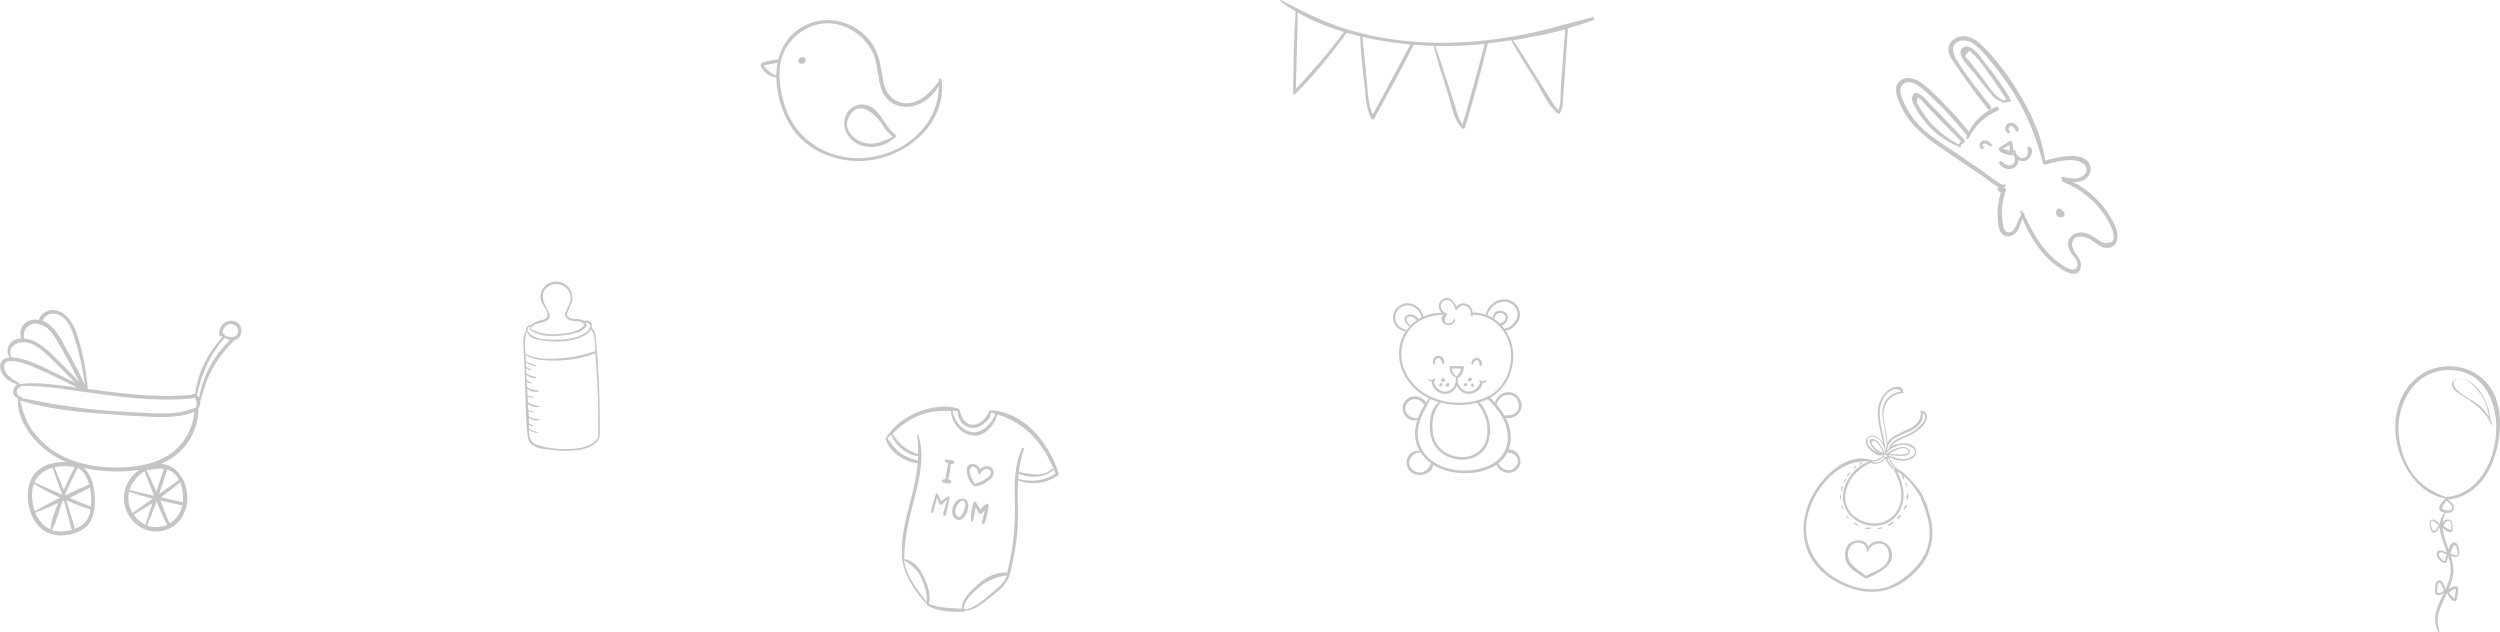 <svg width="621" height="157" viewBox="0 0 621 157" fill="none" xmlns="http://www.w3.org/2000/svg">
<g opacity="0.5">
<g opacity="0.5" clip-path="url(#clip0_60_2138)">
<path d="M262.962 117.616C260.539 109.941 254.407 102.228 245.891 101.921C245.664 101.921 245.55 102.19 245.626 102.343C245.588 102.458 245.588 102.535 245.436 102.765C244.869 103.686 244.225 104.607 243.165 105.106C240.591 106.411 238.812 104.3 238.396 101.883C238.434 101.768 238.282 101.729 238.169 101.768C238.169 101.614 238.093 101.499 237.942 101.422C231.696 99.772 223.482 103.149 220.151 108.713C220.151 108.752 220.113 108.752 220.113 108.79C220.038 108.867 219.962 108.944 220 109.059C220.87 112.205 224.731 114.853 227.949 115.045C227.684 118.23 227.002 121.377 226.132 124.601C224.996 128.898 223.785 133.35 224.088 137.84C224.05 137.878 224.012 137.917 224.012 137.993C224.353 142.675 227.078 146.743 230.22 150.081V150.12C230.22 150.235 230.258 150.312 230.371 150.35C230.409 150.388 230.409 150.427 230.447 150.427C232.794 151.923 236.655 152.038 239.342 151.962C239.569 151.962 239.683 151.808 239.721 151.616C241.765 151.962 244.604 149.429 246.004 148.354C247.972 146.819 250.13 145.246 250.811 142.713C250.811 142.675 250.849 142.675 250.849 142.637C252.136 137.494 252.969 132.544 252.855 127.248C252.818 124.601 252.742 121.953 252.893 119.343C252.893 119.343 252.893 119.343 252.931 119.343C256.186 120.571 259.744 120.149 262.659 118.192C262.735 118.115 262.811 118.038 262.811 117.962C262.924 117.923 263.038 117.808 262.962 117.616ZM237.828 102.113C237.904 102.113 237.942 102.113 237.98 102.075C237.715 104.185 239.342 106.181 241.5 106.296C242.635 106.373 243.582 105.912 244.414 105.183C244.906 104.799 245.474 104.3 245.815 103.763C245.966 103.494 246.042 102.765 246.231 102.535C246.572 102.612 246.913 102.689 247.215 102.804C246.534 105.029 243.847 107.677 241.613 107.37C238.812 106.987 237.185 104.646 236.579 102.036C237.033 102.075 237.412 102.113 237.828 102.113ZM223.785 112.628C222.347 111.63 221.476 110.248 220.416 108.905C220.757 108.598 221.06 108.291 221.362 107.984C222.46 110.67 225.186 112.973 228.062 113.318C228.062 113.664 228.024 114.047 228.024 114.393C226.51 113.971 225.11 113.549 223.785 112.628ZM224.58 139.221C226.624 140.411 227.987 141.601 228.971 143.865C229.803 145.745 230.333 147.587 230.258 149.659C227.797 146.321 225.223 143.366 224.58 139.221ZM246.231 147.395C244.793 148.585 241.84 151.309 239.683 151.348C239.645 151.271 239.531 151.233 239.418 151.194C239.531 149.045 241.992 146.896 243.506 145.668C245.474 144.057 247.632 143.251 250.13 142.944C249.487 144.862 247.708 146.167 246.231 147.395ZM253.045 118.959C253.007 118.959 252.969 118.959 252.931 118.959C252.969 118.499 253.007 118.077 253.045 117.655C255.619 118.921 259.442 118.652 261.599 116.849C261.826 116.657 261.486 116.273 261.259 116.503C258.912 118.691 255.846 117.655 253.083 117.233C253.31 115.314 253.688 113.433 254.369 111.553C254.483 111.284 254.029 111.093 253.877 111.361C251.871 115.659 251.985 120.379 252.098 125.061C252.25 131.009 251.606 136.458 250.206 142.215C247.367 142.023 244.679 143.481 242.635 145.4C241.311 146.666 238.623 149.084 238.926 151.194C236.2 151.041 233.286 151.041 230.712 150.005C231.393 147.74 230.296 144.939 229.311 142.905C228.327 140.91 226.737 139.106 224.466 138.838C224.466 138.799 224.466 138.761 224.466 138.722C224.542 138.684 224.618 138.607 224.618 138.492C224.656 132.774 226.208 127.555 227.57 122.029C228.706 117.501 229.576 112.589 228.1 108.061C228.024 107.869 227.797 107.946 227.797 108.138C228.024 109.711 228.1 111.246 228.062 112.781C225.186 111.86 223.217 110.363 221.703 107.677C223.634 105.835 225.715 104.262 228.252 103.226C230.901 102.151 233.513 101.998 236.238 102.075C236.352 105.068 238.547 107.677 241.538 108.176C244.414 108.675 247.14 105.643 247.745 102.957C254.937 105.068 259.48 110.517 262.205 117.693C259.366 119.42 256.224 119.842 253.045 118.959Z" fill="#1A1717"/>
<path d="M236.882 114.47C236.617 114.316 236.314 114.316 236.011 114.278C235.709 114.239 235.406 114.201 235.103 114.124C234.687 114.047 234.535 114.623 234.914 114.777C235.103 114.853 235.33 114.93 235.557 115.007C235.254 116.35 234.989 117.693 234.876 119.036C234.611 119.036 234.308 119.075 234.119 119.19C233.967 119.305 233.892 119.535 234.043 119.689C234.27 119.88 234.535 119.919 234.838 119.996C235.141 120.034 235.482 120.111 235.784 120.111C235.974 120.111 236.125 119.996 236.201 119.88C236.314 119.727 236.314 119.535 236.201 119.382C236.049 119.151 235.822 119.151 235.557 119.113H235.519C235.86 117.847 236.049 116.542 236.201 115.237C236.39 115.275 236.579 115.314 236.768 115.237C237.071 115.084 237.147 114.661 236.882 114.47Z" fill="#1A1717"/>
<path d="M246.686 116.695C246.042 115.352 244.263 115.583 243.468 116.58C243.128 115.544 241.614 114.777 240.667 115.506C239.986 116.043 240.099 117.002 240.251 117.77C240.478 118.883 241.008 120.034 241.879 120.725C241.992 120.801 242.106 120.763 242.181 120.648C242.257 120.725 242.333 120.763 242.446 120.763C243.695 120.686 244.869 119.957 245.815 119.19C246.534 118.576 247.14 117.616 246.686 116.695ZM246.004 117.885C245.702 118.499 244.907 118.921 244.339 119.267C243.695 119.65 243.09 119.919 242.371 120.034C242.257 120.034 242.181 120.111 242.143 120.226C241.614 119.267 241.084 118.422 240.894 117.309C240.819 116.811 240.819 116.811 241.121 116.35C241.235 115.928 241.538 115.774 241.954 115.966C242.106 116.043 242.295 116.158 242.446 116.235C242.863 116.619 242.901 117.118 243.014 117.655C243.052 117.808 243.203 117.847 243.317 117.77C243.393 117.77 243.468 117.77 243.506 117.693C243.733 117.156 244.188 116.734 244.717 116.58C245.512 116.312 246.459 116.926 246.004 117.885Z" fill="#1A1717"/>
<path d="M235.557 123.334C234.876 123.641 234.346 124.063 233.816 124.562C233.475 123.948 233.21 123.334 232.908 122.682C232.832 122.49 232.529 122.567 232.453 122.758C232.037 124.217 231.507 125.598 231.28 127.095C231.242 127.44 231.696 127.594 231.81 127.248C232.188 126.059 232.415 124.831 232.718 123.641C232.945 124.178 233.173 124.716 233.437 125.253C233.513 125.445 233.778 125.445 233.93 125.33C234.346 124.907 234.762 124.562 235.217 124.178C234.876 125.33 234.573 126.481 234.27 127.632C234.157 128.093 234.876 128.284 234.989 127.824C235.33 126.404 235.671 124.984 235.86 123.488C235.898 123.334 235.671 123.296 235.557 123.334Z" fill="#1A1717"/>
<path d="M239.494 123.871C239.38 123.833 239.267 123.833 239.191 123.91C236.617 123.488 235.519 128.438 237.677 129.014C237.715 129.052 237.753 129.052 237.791 129.09C238.472 129.397 239.229 128.86 239.57 128.361C240.478 127.21 241.235 124.639 239.494 123.871ZM239.38 126.941C239.267 127.21 239.153 127.517 239.002 127.747C238.926 127.901 238.813 128.016 238.699 128.169C238.585 128.284 238.472 128.361 238.358 128.4C238.358 128.4 238.358 128.4 238.32 128.4C238.093 128.361 237.942 128.284 237.791 128.169C237.791 128.169 237.753 128.169 237.753 128.131C236.617 127.248 237.828 124.485 239.229 124.294C239.229 124.294 239.229 124.332 239.267 124.332C240.175 124.946 239.721 126.097 239.38 126.941Z" fill="#1A1717"/>
<path d="M244.982 125.176C244.415 125.56 243.847 126.097 243.544 126.711C243.468 126.519 243.279 126.289 243.241 126.174C242.976 125.713 242.711 125.215 242.446 124.754C242.295 124.485 241.879 124.562 241.803 124.831C241.424 126.289 241.121 127.786 241.197 129.282C241.197 129.589 241.651 129.666 241.727 129.359C241.992 128.246 242.143 127.095 242.333 125.982C242.522 126.327 242.711 126.673 242.901 127.018C243.014 127.248 243.165 127.632 243.468 127.671C243.695 127.709 243.847 127.594 243.998 127.44C244.225 127.21 244.415 126.98 244.604 126.711C244.415 127.709 244.188 128.707 243.923 129.666C243.809 130.127 244.49 130.318 244.642 129.858C245.096 128.476 245.399 127.057 245.588 125.598C245.626 125.33 245.323 124.946 244.982 125.176Z" fill="#1A1717"/>
</g>
<g opacity="0.5" clip-path="url(#clip1_60_2138)">
<path d="M478.867 126.573C478.833 125.691 478.421 124.774 477.94 123.994C477.391 122.297 476.086 120.804 474.884 119.515C473.785 118.361 472.721 117.072 471.21 116.495C471.245 116.461 471.245 116.427 471.21 116.359C470.798 115.918 470.352 115.477 470.009 114.968C469.7 114.527 469.494 114.018 469.219 113.543C469.253 113.339 469.219 113.203 469.116 113.068C469.906 113.136 470.695 113.17 471.485 113.203C472.103 113.237 472.824 113.339 473.442 113.136C473.957 112.966 474.369 112.627 474.438 112.152C474.438 112.118 474.438 112.118 474.438 112.084C474.438 111.982 474.438 111.846 474.403 111.71C474.369 111.609 474.232 111.609 474.197 111.677C472.927 110.116 470.077 111.71 468.807 112.593C468.738 112.627 468.704 112.694 468.704 112.762C468.635 112.728 468.601 112.728 468.532 112.694C468.532 112.661 468.532 112.661 468.532 112.627C469.7 111.134 472.069 110.014 473.991 110.659C474.369 110.862 474.747 111.032 475.124 111.235C475.914 112.186 475.88 112.864 474.953 113.305C474.3 113.848 473.854 113.984 472.996 114.018C471.725 114.086 470.592 113.746 469.425 113.237C469.253 113.17 469.15 113.373 469.288 113.475C470.833 114.459 473.064 114.798 474.781 113.984C475.708 113.543 476.223 112.694 475.88 111.71C475.33 110.15 473.305 109.98 471.897 110.184C471.073 110.285 470.283 110.591 469.631 111.032C470.661 109.607 472.24 109.132 473.888 108.385C475.227 107.808 476.464 106.994 477.459 105.976C478.524 104.89 479.519 102.481 477.356 101.972C477.15 101.938 477.013 102.142 477.116 102.277V102.311C477.425 107.13 470.592 106.756 468.841 109.98C468.773 107.978 468.189 106.044 467.948 104.076C467.502 100.615 469.15 98.002 472.755 97.595C472.961 97.561 472.961 97.289 472.755 97.289C472.755 97.289 472.755 97.289 472.721 97.289C472.687 96.339 471.966 95.966 470.97 96.068C469.562 96.237 468.361 97.323 467.639 98.409C465.339 101.836 466.987 106.315 467.777 110.15C467.433 109.539 466.953 108.962 466.369 108.589C465.545 108.046 464.206 107.944 463.657 108.962C463.073 110.048 463.931 111.168 464.687 111.88C465.442 112.593 466.781 113.577 467.845 112.966C467.845 112.966 467.845 112.966 467.88 112.966C468.017 112.966 468.12 112.932 468.223 112.932C468.258 113 468.361 113.034 468.429 112.966C468.464 112.966 468.498 112.966 468.498 113C468.67 113.102 468.704 113.271 468.67 113.441C468.635 113.577 468.532 113.645 468.395 113.577C468.223 113.475 468.086 113.237 468.052 113.068C468.052 112.966 467.88 112.932 467.845 113.034C467.674 113.203 467.571 113.407 467.365 113.543C467.159 113.712 466.918 113.848 466.644 113.916C466.575 113.916 466.575 113.984 466.575 114.018C466.3 114.154 466.026 114.255 465.682 114.289C465.373 114.323 465.064 114.323 464.79 114.255C459.159 112.491 453.94 117.309 451.09 121.551C448.069 126.301 446.798 132.477 449.408 137.736C451.708 142.385 456.481 145.405 461.459 146.593C467.399 147.984 472.343 145.812 476.361 141.503C480.343 137.261 480.858 131.663 478.867 126.573ZM474.129 112.084C473.888 113.17 472.034 112.864 471.279 112.83C470.592 112.796 469.906 112.796 469.219 112.83C470.558 111.948 473.03 110.387 474.129 112.084ZM468.841 111.235C468.841 111.269 468.841 111.303 468.841 111.337C468.841 111.371 468.876 111.371 468.876 111.337C468.876 111.235 468.91 111.1 468.91 110.998C469.768 108.182 473.579 107.944 475.742 106.349C476.979 105.433 477.94 104.008 477.528 102.515C479.657 103.974 476.155 106.553 475.227 107.164C474.3 107.774 473.305 108.148 472.275 108.589C470.901 109.199 469.631 109.98 469.185 111.439C469.013 111.575 468.876 111.744 468.738 111.914C468.738 111.643 468.773 111.439 468.841 111.235ZM467.914 112.728C467.88 112.762 467.88 112.762 467.914 112.728C466.884 112.627 466.094 112.423 465.27 111.744C464.618 111.235 463.794 110.523 463.863 109.607C463.931 107.808 465.991 108.385 466.781 109.166C467.399 109.742 467.777 110.489 468.052 111.269C468.052 111.371 468.086 111.473 468.086 111.575C468.086 111.609 468.12 111.643 468.12 111.677C468.155 111.914 468.223 112.186 468.223 112.423C468.189 112.423 468.12 112.423 468.086 112.423C467.674 111.405 467.159 110.353 466.335 109.607C465.957 109.267 464.893 108.623 464.515 109.335C464.172 110.014 465.03 111.032 465.408 111.507C466.129 112.355 467.124 112.796 468.258 112.661C468.155 112.661 468.017 112.694 467.914 112.728ZM467.811 112.423C467.159 112.321 466.541 112.016 466.026 111.575C465.751 111.337 465.511 111.066 465.339 110.76C465.236 110.591 464.79 110.014 464.858 109.844C465.03 109.708 465.202 109.573 465.373 109.437C465.476 109.471 465.579 109.505 465.682 109.573C465.854 109.641 465.991 109.776 466.129 109.878C466.369 110.082 466.575 110.353 466.781 110.625C467.193 111.134 467.536 111.744 467.811 112.423ZM468.498 112.152C468.464 111.914 468.395 111.677 468.326 111.439C468.12 108.792 467.124 106.281 466.953 103.669C466.85 102.176 466.987 100.649 467.639 99.291C467.948 98.68 468.361 98.104 468.876 97.629C469.15 97.425 469.425 97.255 469.665 97.052C470.558 96.441 471.451 96.509 472.378 97.255C470.489 97.289 468.635 98.613 467.914 100.445C467.399 101.734 467.571 103.126 467.777 104.483C468.12 106.451 468.464 108.419 468.704 110.387C468.532 110.862 468.429 111.405 468.498 112.016C468.498 112.05 468.532 112.084 468.567 112.084C468.567 112.118 468.532 112.152 468.498 112.152ZM469.116 113.814C469.425 114.764 470.112 115.748 470.936 116.359C470.901 116.359 470.833 116.325 470.798 116.325C470.695 116.291 470.627 116.325 470.592 116.393C470.215 116.02 469.837 115.681 469.528 115.273C469.219 114.866 468.979 114.459 468.738 114.052C468.876 114.018 469.013 113.95 469.116 113.814ZM464.996 114.764C465.133 114.764 465.202 114.696 465.236 114.629C466.026 114.696 466.918 114.425 467.433 113.848C467.468 113.814 467.536 113.78 467.571 113.746C467.708 113.645 467.845 113.509 467.948 113.339C467.948 113.509 468.017 113.679 468.12 113.814C467.639 114.255 467.227 114.663 466.541 114.798C465.991 114.9 465.442 114.866 464.893 114.798C464.927 114.764 464.961 114.764 464.996 114.764ZM468.326 113.984C468.361 113.984 468.361 114.018 468.395 114.018C468.738 115.07 469.562 116.054 470.489 116.631C470.455 116.698 470.455 116.766 470.489 116.834C472.137 119.854 473.133 123.519 471.348 126.708C469.425 130.17 465.03 130.916 461.7 128.982C458.438 127.116 457.614 123.79 459.021 120.431C460.12 117.852 462.146 116.223 464.584 114.968C465.717 115.545 467.605 115.036 468.326 113.984ZM474.541 142.215C472.069 144.489 469.082 146.219 465.682 146.389C462.421 146.559 458.987 145.439 456.206 143.81C450.3 140.349 447.313 134.106 449.167 127.421C450.953 120.906 456.996 113.882 464.343 114.663C461.253 115.579 458.85 118.463 458.06 121.483C457.099 125.148 458.781 128.303 462.215 129.898C465.305 131.289 469.15 130.679 471.245 127.896C473.717 124.639 473.03 120.397 471.176 117.038C471.691 117.343 472.137 117.649 472.584 117.988C472.481 118.022 472.412 118.09 472.446 118.192C472.515 118.395 472.618 118.599 472.652 118.802C472.687 119.006 472.996 119.04 472.996 118.802C472.996 118.565 472.961 118.395 472.858 118.192C473.442 118.667 473.957 119.209 474.506 119.854C475.502 121.076 476.361 122.297 477.185 123.621C477.15 123.655 477.116 123.722 477.15 123.79C478.386 126.844 479.485 129.762 479.313 133.122C479.107 136.888 477.253 139.704 474.541 142.215Z" fill="#1A1717"/>
<path d="M462.524 114.832C462.249 114.866 462.009 115.002 461.871 115.239C461.768 115.409 462.009 115.579 462.146 115.443C462.318 115.307 462.455 115.172 462.627 115.036C462.695 115.002 462.627 114.832 462.524 114.832Z" fill="#1A1717"/>
<path d="M461.047 115.748C460.773 115.85 460.498 115.986 460.429 116.257C460.395 116.393 460.567 116.495 460.67 116.393C460.841 116.257 460.944 116.02 461.116 115.884C461.185 115.85 461.116 115.714 461.047 115.748Z" fill="#1A1717"/>
<path d="M459.468 117.309C459.159 117.513 458.884 117.717 458.781 118.124C458.747 118.225 458.918 118.361 459.021 118.259C459.227 118.022 459.365 117.717 459.571 117.445C459.639 117.343 459.536 117.241 459.468 117.309Z" fill="#1A1717"/>
<path d="M458.335 118.938C458.197 119.21 458.094 119.447 458.026 119.718C457.991 119.854 458.197 119.956 458.266 119.82C458.403 119.549 458.472 119.277 458.541 119.006C458.541 118.904 458.369 118.836 458.335 118.938Z" fill="#1A1717"/>
<path d="M457.545 120.77C457.373 121.144 457.27 121.517 457.339 121.924C457.339 122.026 457.545 122.026 457.579 121.924C457.648 121.585 457.682 121.212 457.751 120.872C457.751 120.737 457.614 120.669 457.545 120.77Z" fill="#1A1717"/>
<path d="M457.27 122.942C457.27 122.84 457.099 122.84 457.099 122.942C457.064 123.281 457.064 123.655 457.099 123.994C457.099 124.13 457.305 124.13 457.305 123.994C457.305 123.655 457.27 123.281 457.27 122.942Z" fill="#1A1717"/>
<path d="M457.579 125.487C457.545 125.351 457.373 125.385 457.373 125.521C457.339 125.894 457.476 126.233 457.682 126.539C457.751 126.607 457.923 126.573 457.888 126.471C457.717 126.132 457.648 125.826 457.579 125.487Z" fill="#1A1717"/>
<path d="M459.262 128.71C459.021 128.541 458.815 128.269 458.678 127.998C458.644 127.896 458.472 127.964 458.506 128.066C458.644 128.405 458.85 128.677 459.159 128.88C459.262 128.914 459.365 128.778 459.262 128.71Z" fill="#1A1717"/>
<path d="M461.528 130.373C461.253 130.136 460.944 130 460.67 129.83C460.498 129.728 460.361 129.966 460.532 130.068C460.807 130.271 461.116 130.441 461.425 130.577C461.528 130.611 461.631 130.441 461.528 130.373Z" fill="#1A1717"/>
<path d="M464.515 131.052C464.069 130.984 463.657 131.086 463.21 131.12C463.073 131.12 463.073 131.323 463.21 131.323C463.657 131.323 464.069 131.459 464.515 131.391C464.687 131.323 464.687 131.052 464.515 131.052Z" fill="#1A1717"/>
<path d="M467.33 130.984C467.056 131.086 466.781 131.188 466.506 131.188C466.335 131.188 466.335 131.425 466.506 131.425C466.815 131.425 467.193 131.391 467.433 131.222C467.571 131.12 467.502 130.916 467.33 130.984Z" fill="#1A1717"/>
<path d="M470.112 129.593C469.734 129.796 469.425 130.102 469.047 130.271C468.876 130.373 468.979 130.678 469.185 130.611C469.631 130.441 470.077 130.237 470.352 129.83C470.455 129.694 470.249 129.525 470.112 129.593Z" fill="#1A1717"/>
<path d="M471.828 127.998C471.657 128.201 471.519 128.405 471.279 128.541C471.107 128.643 471.21 128.948 471.416 128.88C471.76 128.744 472.069 128.541 472.137 128.168C472.137 128.032 471.966 127.862 471.828 127.998Z" fill="#1A1717"/>
<path d="M473.373 125.521C473.133 125.758 472.996 126.03 472.858 126.335C472.79 126.471 472.961 126.607 473.064 126.505C473.27 126.267 473.511 126.03 473.648 125.758C473.751 125.555 473.545 125.351 473.373 125.521Z" fill="#1A1717"/>
<path d="M473.717 122.806C473.579 123.18 473.579 123.519 473.614 123.926C473.648 124.13 473.957 124.13 473.957 123.926C473.957 123.587 473.991 123.247 474.06 122.908C474.094 122.671 473.785 122.603 473.717 122.806Z" fill="#1A1717"/>
<path d="M473.408 119.888C473.305 119.786 473.167 119.922 473.236 120.024C473.373 120.295 473.476 120.533 473.511 120.838C473.511 120.974 473.717 120.974 473.717 120.838C473.682 120.499 473.614 120.126 473.408 119.888Z" fill="#1A1717"/>
<path d="M469.494 136.108C468.395 133.936 465.064 133.834 464.103 135.904C463.622 133.902 460.464 133.631 459.056 135.361C458.129 136.515 458.094 138.551 458.747 139.806C459.536 141.401 461.837 142.657 463.279 143.607C463.348 143.641 463.416 143.641 463.485 143.641C463.588 143.708 463.691 143.708 463.828 143.641C466.678 142.283 471.554 140.18 469.494 136.108ZM468.91 139.331C467.914 141.401 465.373 142.046 463.485 143.03C462.215 141.944 460.464 141.028 459.571 139.637C458.815 138.415 458.781 136.549 459.845 135.497C461.185 134.14 463.794 134.784 463.794 136.922C463.794 137.092 464.069 137.16 464.103 136.956C464.103 136.854 464.137 136.786 464.137 136.718C464.755 135.361 466.403 134.581 467.777 135.225C469.253 135.938 469.528 138.008 468.91 139.331Z" fill="#1A1717"/>
</g>
<g opacity="0.5" clip-path="url(#clip2_60_2138)">
<path d="M395.531 4.301C388.866 5.919 382.437 8 375.632 9.11C368.827 10.266 361.928 10.821 355.029 10.59C348.646 10.358 342.264 9.434 336.116 7.723C329.733 5.965 324.054 3.145 318.282 0.046C318.047 -0.092 317.906 0.231 318.094 0.37C319.314 1.249 320.534 2.081 321.848 2.821C321.332 9.526 321.332 16.324 321.191 23.029C321.191 23.353 321.614 23.491 321.801 23.26C326.495 18.636 330.671 13.411 334.567 8.139C335.646 8.462 336.773 8.74 337.899 9.017C337.993 12.902 338.415 16.786 338.884 20.624C339.213 23.538 339.26 26.867 340.668 29.503C340.809 29.734 341.184 29.734 341.325 29.503C344.657 23.491 347.942 17.48 351.04 11.376C351.087 11.283 351.087 11.191 351.087 11.098C352.166 11.191 353.199 11.237 354.231 11.329C354.841 11.376 355.498 11.376 356.108 11.376C357.094 15.306 358.408 19.237 359.628 23.121C360.52 25.896 360.989 29.873 363.242 31.908C363.477 32.093 363.805 32 363.899 31.723C365.964 24.786 367.888 17.803 369.578 10.775C371.22 10.59 372.91 10.358 374.552 10.127C374.834 10.081 375.069 10.035 375.35 9.988C377.227 13.411 379.339 16.694 381.404 20.023C383 22.613 384.502 26.22 386.895 28.162C387.083 28.347 387.365 28.301 387.505 28.069C388.209 26.96 388.162 25.896 388.256 24.601C388.397 22.659 388.538 20.671 388.679 18.728C388.96 14.844 389.195 10.913 389.477 7.029C391.588 6.428 393.7 5.78 395.718 4.994C396.188 4.902 396 4.208 395.531 4.301ZM321.895 22.104C321.989 15.769 322.318 9.434 322.318 3.098C325.884 5.133 329.78 6.705 333.816 7.954C330.155 12.948 326.119 17.526 321.895 22.104ZM340.996 28.486C339.682 25.572 339.729 21.919 339.401 18.821C339.025 15.584 338.791 12.347 338.415 9.156C342.357 10.081 346.394 10.682 350.336 11.052C347.191 16.879 344.141 22.705 340.996 28.486ZM363.289 30.89C362.162 29.503 361.834 27.607 361.318 25.942C360.801 24.324 360.285 22.752 359.769 21.179C358.69 17.896 357.704 14.613 356.484 11.422C360.614 11.514 364.697 11.329 368.78 10.913C367.09 17.572 365.26 24.231 363.289 30.89ZM388.069 16.971C387.928 18.497 387.834 19.977 387.74 21.503C387.599 23.168 387.834 25.711 387.083 27.329C386.004 26.266 385.253 24.786 384.455 23.538C383.516 22.012 382.531 20.486 381.592 18.96C379.715 15.954 377.884 12.902 375.819 9.988C380.137 9.295 384.549 8.462 388.819 7.306C388.538 10.497 388.303 13.734 388.069 16.971Z" fill="#1A1717"/>
</g>
<g opacity="0.5" clip-path="url(#clip3_60_2138)">
<path d="M59.65 80.878C59.019 79.83 57.548 79.445 56.427 79.83C55.096 80.284 54.326 81.751 54.466 83.114C54.501 83.323 54.641 83.533 54.886 83.533C54.956 83.533 55.061 83.533 55.131 83.533C55.166 83.568 55.166 83.603 55.201 83.603C55.236 83.603 55.236 83.638 55.272 83.638C51.734 87.55 49.107 92.511 48.476 97.821C48.476 97.856 48.476 97.891 48.476 97.891C48.126 97.786 47.776 97.786 47.601 98.1C40.28 98.729 32.96 98.066 25.674 97.122C24.378 96.948 23.082 96.773 21.786 96.598C21.576 93.559 21.121 90.555 20.385 87.585C19.72 84.93 19.054 81.821 17.408 79.55C16.357 78.048 14.606 76.825 12.68 77.035C11.313 77.175 10.018 78.188 9.667 79.48C8.581 79.271 7.426 79.41 6.48 80.074C5.184 81.017 4.764 82.624 5.289 84.057C4.343 84.092 3.398 84.371 2.697 85.105C1.786 86.118 1.506 87.725 2.452 88.773C0.981 88.878 -0.21 89.716 0.07 91.463C0.35 93.489 2.382 95.026 4.308 95.445C3.713 95.795 3.292 96.633 3.257 97.192C3.222 98.066 3.783 98.694 4.483 98.974C4.448 99.044 4.448 99.114 4.483 99.183C4.168 103.795 7.461 108.476 10.788 111.306C12.504 112.773 14.396 113.891 16.427 114.764C11.979 114.624 7.636 116.546 7.005 121.576C6.41 126.153 8.511 131.987 13.59 132.86C15.972 133.279 19.124 132.651 21.051 131.148C22.662 129.891 23.293 127.935 23.503 125.978C23.818 122.869 23.328 118.258 20.736 116.197C22.417 116.616 24.133 116.86 25.849 117C28.651 117.21 31.664 117.175 34.571 116.721C32.049 118.467 30.473 121.507 30.823 124.651C31.314 128.913 35.166 132.476 39.545 131.987C44.343 131.428 46.83 127.306 46.48 122.799C46.13 118.747 43.573 115.358 39.93 115.253C40.63 114.974 41.331 114.624 41.962 114.24C46.34 111.69 49.037 107.079 49.317 102.083C49.317 101.908 49.282 101.804 49.177 101.734C49.562 101.14 49.772 100.441 49.737 99.742C50.508 96.948 51.349 94.188 52.75 91.638C54.186 88.983 56.077 86.712 58.179 84.546C58.459 84.476 58.774 84.371 59.054 84.162C60.035 83.358 60.245 81.891 59.65 80.878ZM15.727 78.886C17.338 80.249 18.003 82.415 18.634 84.336C19.825 88.074 20.595 91.917 21.121 95.76C19.86 92.825 18.319 89.961 16.743 87.166C15.447 84.86 14.151 81.926 11.909 80.389C11.489 80.109 11.068 79.865 10.578 79.69C11.383 77.629 13.905 77.349 15.727 78.886ZM9.667 80.459C9.772 80.668 10.053 80.773 10.228 80.633C10.333 80.668 10.438 80.703 10.508 80.738C12.434 81.611 13.555 83.603 14.571 85.384C16.462 88.459 18.074 91.672 19.72 94.886C17.758 92.86 15.797 90.869 13.8 88.878C12.084 87.166 10.263 85.419 7.951 84.546C7.356 84.301 6.655 84.162 5.989 84.092C5.499 81.611 7.461 80.004 9.667 80.459ZM6.97 85.14C8.967 85.664 10.648 87.096 12.084 88.493C14.326 90.624 16.462 92.86 18.669 95.061C16.182 93.838 13.73 92.616 11.208 91.428C8.722 90.24 5.989 89.017 3.187 88.773C3.082 88.773 3.012 88.773 2.907 88.773C1.471 85.978 4.694 84.546 6.97 85.14ZM2.102 93.314C0.981 92.231 0.175 89.786 2.522 89.681C4.483 89.576 6.76 90.52 8.546 91.253C12.154 92.755 15.657 94.572 19.194 96.284C17.758 96.074 16.357 95.9 14.921 95.725C11.629 95.306 8.406 94.956 5.114 95.376C5.044 95.341 4.939 95.341 4.869 95.341C4.869 95.271 4.834 95.201 4.764 95.166C3.818 94.572 2.872 94.048 2.102 93.314ZM18.529 116.022C18.564 116.022 18.564 116.022 18.599 116.022C17.583 117.838 16.672 119.76 15.832 121.716C15.131 119.795 14.326 117.908 13.52 116.057C15.096 115.707 16.848 115.707 18.529 116.022ZM13.065 116.162C13.8 118.328 14.536 120.528 15.412 122.659C15.377 122.729 15.377 122.764 15.341 122.834C13.065 121.856 10.823 120.843 8.546 119.795C9.422 117.873 11.103 116.721 13.065 116.162ZM7.986 122.31C8.021 121.542 8.196 120.843 8.406 120.214C10.508 121.472 12.68 122.59 14.956 123.638C12.82 124.686 10.683 125.804 8.651 126.956C8.091 125.489 7.881 123.847 7.986 122.31ZM8.757 127.341C10.683 126.607 12.574 125.804 14.466 124.93C13.59 126.991 12.68 129.262 12.574 131.393C12.574 131.428 12.574 131.463 12.61 131.498C10.718 130.764 9.492 129.192 8.757 127.341ZM13.59 131.847C13.31 131.777 13.03 131.707 12.785 131.603C12.855 131.603 12.89 131.568 12.925 131.533C14.116 129.437 14.676 126.782 15.552 124.476C15.657 124.441 15.762 124.371 15.867 124.336C16.252 125.908 16.707 127.445 17.163 128.983C17.338 129.611 17.443 130.834 17.863 131.638C16.427 132.022 14.851 132.092 13.59 131.847ZM20.49 130.345C19.93 130.764 19.265 131.114 18.529 131.393C18.424 130.729 18.144 129.786 18.144 129.716C17.898 128.878 17.653 128.039 17.373 127.201C17.058 126.223 16.743 125.245 16.427 124.266C18.424 125.14 20.455 125.908 22.522 126.607C22.242 128.039 21.681 129.437 20.49 130.345ZM22.347 121.087C22.627 122.485 22.697 123.917 22.627 125.245C22.627 125.454 22.592 125.629 22.592 125.838C20.806 125.14 19.019 124.406 17.268 123.673C18.984 122.869 20.666 121.996 22.312 121.157C22.312 121.122 22.347 121.122 22.347 121.087ZM22.172 120.424C22.102 120.389 21.997 120.389 21.891 120.459C20 121.262 18.144 122.135 16.252 123.009C16.217 122.939 16.217 122.904 16.182 122.834C17.163 120.598 18.214 118.397 19.334 116.197C20.841 117.105 21.716 118.677 22.172 120.424ZM35.902 117.07C36.638 119.096 37.443 121.122 38.284 123.148C36.252 122.659 34.186 122.17 32.154 121.716C32.75 119.795 34.151 118.153 35.902 117.07ZM31.874 124.022C31.839 123.358 31.909 122.729 32.049 122.135C33.975 122.799 35.902 123.358 37.898 123.882C36.252 125.07 34.571 126.223 32.925 127.41C32.294 126.362 31.944 125.21 31.874 124.022ZM33.205 127.83C34.781 126.956 36.357 126.013 37.863 125C37.268 126.782 36.672 128.563 36.147 130.345C36.147 130.345 36.147 130.345 36.147 130.38C34.956 129.821 33.941 128.913 33.205 127.83ZM38.459 130.939C37.793 130.904 37.128 130.764 36.532 130.555C37.373 128.598 38.144 126.607 38.879 124.581C39.72 126.537 40.56 128.493 41.471 130.38C40.56 130.764 39.545 130.974 38.459 130.939ZM42.102 130.031C41.366 128.144 40.595 126.223 39.825 124.336C41.611 124.755 43.398 125.14 45.184 125.524C45.219 125.524 45.289 125.524 45.324 125.524C44.904 127.445 43.713 129.052 42.102 130.031ZM45.464 124.266C45.464 124.441 45.429 124.616 45.429 124.79C45.394 124.79 45.394 124.755 45.394 124.755C43.573 124.371 41.786 123.952 40 123.498C41.646 122.31 43.257 121.087 44.799 119.795C45.324 121.262 45.499 122.834 45.464 124.266ZM44.448 119.201C42.802 120.389 41.191 121.542 39.545 122.694C40.245 120.668 40.876 118.642 41.541 116.616C42.242 116.825 42.942 117.245 43.573 117.943C43.923 118.293 44.203 118.747 44.448 119.201ZM40.7 116.441C40.105 118.328 39.475 120.214 38.844 122.1C38.038 120.319 37.233 118.537 36.392 116.79C36.462 116.755 36.532 116.686 36.638 116.651C36.743 116.755 36.883 116.79 37.023 116.755C38.319 116.546 39.545 116.301 40.7 116.441ZM40.455 113.856C35.972 116.057 30.473 116.406 25.569 115.987C20.525 115.568 15.412 113.961 11.489 110.677C9.772 109.21 8.266 107.463 7.145 105.507C6.06 103.585 5.534 101.559 5.009 99.463C12.189 101.734 20 102.397 27.461 102.921C31.279 103.201 35.096 103.445 38.914 103.585C42.137 103.69 45.254 103.48 48.266 102.328C47.846 107.253 44.974 111.62 40.455 113.856ZM48.617 101.314C48.511 101.279 48.406 101.279 48.301 101.349C44.939 102.782 41.296 102.782 37.688 102.642C34.045 102.467 30.438 102.258 26.795 102.013C19.615 101.454 12.61 100.371 5.534 98.904C5.569 98.799 5.534 98.694 5.394 98.659C4.729 98.555 4.098 97.891 4.133 97.192C4.168 96.424 4.834 96.319 5.254 95.9C12.189 95.725 19.194 97.192 26.024 98.066C33.205 98.974 40.385 99.638 47.601 99.009C47.741 99.009 47.846 98.939 47.916 98.869C47.951 98.869 47.986 98.869 47.986 98.834C48.476 98.59 48.721 99.358 48.792 99.672C48.897 100.231 48.827 100.825 48.617 101.314ZM49.492 98.694C49.492 98.694 49.492 98.659 49.457 98.659C49.317 98.45 49.107 98.205 48.827 98.066C48.897 98.031 48.967 97.996 49.002 97.891C50.158 92.686 52.189 87.969 55.797 83.952C56.217 84.197 56.672 84.371 57.163 84.441C53.275 88.109 50.333 93.419 49.492 98.694ZM58.529 83.463C57.758 83.987 56.638 83.672 55.797 83.323C55.902 83.183 55.832 82.939 55.622 82.904C55.482 82.869 55.377 82.834 55.272 82.799C55.306 81.961 55.657 81.157 56.427 80.738C57.233 80.319 58.424 80.493 58.914 81.297C59.37 81.996 59.194 83.009 58.529 83.463Z" fill="#1A1717"/>
</g>
<g opacity="0.5" clip-path="url(#clip4_60_2138)">
<path d="M148.969 108.513C149.063 103.374 148.937 98.204 148.685 93.065C148.591 91.199 148.465 89.364 148.308 87.528C148.371 87.436 148.371 87.314 148.276 87.222C148.214 86.641 148.182 86.09 148.119 85.509C147.993 84.102 148.088 82.45 146.955 81.41C147.018 81.165 147.05 80.921 146.987 80.645C146.987 80.615 147.018 80.615 147.018 80.584C146.924 79.789 145.76 79.452 145.068 79.728C144.816 79.544 144.533 79.452 144.25 79.361C143.81 79.238 143.369 79.238 142.897 79.208C142.52 79.177 142.111 79.177 141.733 79.055C141.545 78.993 141.041 78.657 140.758 78.32C140.821 78.29 140.853 78.229 140.853 78.137C141.01 76.852 141.985 75.873 142.142 74.588C142.237 73.854 142.142 73.059 141.859 72.356C141.199 70.765 139.531 69.817 137.77 69.969C136.228 70.092 134.907 71.101 134.435 72.539C134.215 73.212 134.184 73.916 134.341 74.588C134.719 75.934 136.04 76.852 136.008 78.259C135.851 78.779 135.725 79.177 134.97 79.391C134.404 79.575 133.806 79.666 133.24 79.881C132.737 80.064 132.296 80.34 131.982 80.707C132.013 80.737 131.982 80.707 131.95 80.707C131.132 80.615 130.598 81.41 130.724 82.114L130.692 82.144C129.748 83.613 130 85.326 130.063 86.978C130.157 88.844 130.252 90.679 130.346 92.545C130.283 92.545 130.22 92.606 130.252 92.667C130.283 92.728 130.315 92.759 130.346 92.82C130.377 93.187 130.377 93.585 130.409 93.952C130.409 94.105 130.409 94.227 130.409 94.38C130.377 94.411 130.377 94.472 130.409 94.503C130.566 98.938 130.503 103.496 131.038 107.901V107.932C131.038 108.91 131.353 109.889 132.171 110.501C133.68 111.633 136.323 111.664 138.147 111.847C141.325 112.153 147.427 112.214 148.906 108.696C148.937 108.635 148.906 108.605 148.906 108.574C148.969 108.574 148.969 108.543 148.969 108.513ZM135.694 79.728C136.386 79.361 136.732 78.565 136.48 77.831C136.449 77.77 136.386 77.739 136.323 77.739C136.228 77.219 135.914 76.699 135.631 76.21C134.561 74.374 134.31 71.988 136.637 70.887C138.871 69.817 141.545 71.377 141.765 73.793C141.891 75.231 140.884 76.302 140.507 77.586C139.909 77.831 140.601 78.932 140.884 79.177C142.174 80.217 144.093 79.238 145.194 80.645C143.967 82.542 140.475 82.848 138.399 83.001C136.04 83.154 133.869 82.817 131.793 81.655C131.793 81.624 131.793 81.624 131.762 81.624C132.611 80.125 134.373 80.431 135.694 79.728ZM131.195 81.471C131.353 81.257 131.604 81.104 131.856 81.043C131.73 81.227 131.636 81.441 131.573 81.655C131.573 81.685 131.573 81.716 131.604 81.747C131.604 81.808 131.604 81.838 131.667 81.9C133.869 83.46 136.7 83.704 139.343 83.368C141.419 83.093 144.565 82.878 145.728 80.89C145.823 80.707 145.728 80.554 145.603 80.492C145.54 80.34 145.477 80.217 145.382 80.095C145.571 80.125 145.791 80.156 145.98 80.248C146.232 80.37 146.421 80.554 146.641 80.707C146.421 83.551 141.167 84.347 138.997 84.377C136.449 84.408 132.642 84.591 131.101 82.297C131.007 82.022 131.007 81.716 131.195 81.471ZM130.849 82.389C130.881 82.481 130.944 82.542 131.007 82.603C131.384 83.613 132.422 84.102 133.492 84.347C135.599 84.806 138.022 84.959 140.192 84.775C141.985 84.622 145.917 83.796 146.829 81.777C147.836 83.276 147.805 85.448 147.868 87.253C145.068 88.14 142.331 88.813 139.374 88.996C136.512 89.18 133.051 89.333 130.503 87.865C130.409 86.029 130.252 84.194 130.849 82.389ZM148.591 108.513L148.56 108.543C147.113 111.449 142.174 111.694 139.311 111.541C137.644 111.449 136.008 111.235 134.404 110.807C133.366 110.532 132.485 110.256 131.919 109.339C131.51 108.635 131.478 107.901 131.416 107.136C131.416 107.014 131.416 106.922 131.416 106.8C132.076 107.32 132.926 107.595 133.775 107.442C133.838 107.442 133.806 107.35 133.775 107.35C132.863 107.289 132.108 107.014 131.416 106.463C131.416 106.157 131.416 105.851 131.416 105.546C131.699 105.729 132.013 105.882 132.359 105.821C132.485 105.821 132.517 105.637 132.391 105.607C132.045 105.484 131.699 105.362 131.416 105.178C131.416 104.72 131.384 104.23 131.384 103.771C132.108 104.322 133.114 104.658 133.964 104.322C134.058 104.291 134.058 104.138 133.932 104.138C133.397 104.077 132.926 104.108 132.391 103.924C132.013 103.802 131.667 103.618 131.353 103.374C131.321 102.976 131.321 102.548 131.29 102.15C131.667 102.395 132.108 102.517 132.548 102.425C132.674 102.395 132.642 102.242 132.517 102.211C132.045 102.181 131.636 102.089 131.258 101.814C131.227 101.324 131.195 100.865 131.164 100.376C131.95 100.957 132.957 101.263 133.932 101.079C134.058 101.049 134.026 100.896 133.901 100.865C132.863 100.743 131.95 100.468 131.132 99.917C131.101 99.428 131.07 98.969 131.038 98.479C131.478 98.724 131.982 98.877 132.454 98.724C132.548 98.693 132.579 98.51 132.454 98.51C131.95 98.449 131.478 98.418 131.038 98.204C131.007 97.653 130.975 97.072 130.944 96.522C131.699 97.164 132.674 97.5 133.68 97.317C133.869 97.286 133.838 96.98 133.649 96.98C132.642 96.95 131.762 96.736 130.944 96.185C130.912 95.726 130.881 95.267 130.849 94.808C131.132 95.053 131.51 95.206 131.887 95.237C132.045 95.237 132.076 95.023 131.919 94.961C131.51 94.839 131.132 94.656 130.818 94.411C130.786 93.983 130.786 93.554 130.755 93.126C131.384 93.677 132.265 93.983 133.083 93.983C133.272 93.983 133.272 93.738 133.114 93.677C132.296 93.371 131.416 93.31 130.755 92.759C130.724 92.3 130.724 91.872 130.692 91.413C130.975 91.719 131.384 91.903 131.825 91.933C131.982 91.933 132.013 91.688 131.856 91.658C131.384 91.597 130.975 91.382 130.692 91.046C130.692 90.679 130.661 90.342 130.661 89.975C130.818 90.098 131.007 90.22 131.164 90.312C131.73 90.648 132.328 90.862 132.988 90.985C133.177 91.015 133.272 90.771 133.083 90.709C132.642 90.587 132.233 90.403 131.825 90.22C131.447 90.22 130.629 89.883 130.629 89.486C130.629 89.455 130.629 89.425 130.598 89.425C130.598 89.119 130.566 88.813 130.566 88.507C130.566 88.385 130.566 88.293 130.535 88.171C132.768 89.608 136.228 89.639 138.808 89.547C141.859 89.455 145.036 88.874 147.899 87.773C147.899 87.834 147.899 87.895 147.899 87.987C148.088 90.312 148.214 92.637 148.371 94.931C148.623 99.428 148.623 103.985 148.591 108.513Z" fill="#1A1717"/>
<path d="M133.838 107.442C133.869 107.442 133.869 107.473 133.838 107.442V107.442Z" fill="#1A1717"/>
</g>
<g opacity="0.5" clip-path="url(#clip5_60_2138)">
<path d="M374.738 111.669C374.946 111.099 375.108 110.484 375.2 109.824C375.478 107.683 374.992 105.656 374.043 103.812C375.131 104.153 376.519 103.493 377.213 102.696C378.208 101.58 378.208 100.008 377.352 98.824C375.594 96.364 371.961 97.344 371.336 100.008C370.966 99.598 370.573 99.188 370.156 98.801C373.858 96.706 375.964 92.584 375.894 88.279C375.848 86.048 375.177 83.884 373.974 82.085C375.293 82.222 376.843 80.536 377.306 79.489C377.931 78.031 377.422 76.232 376.195 75.253C373.442 73.043 369.763 75.116 369.046 78.145C368.051 77.803 366.986 77.621 365.852 77.621C365.829 77.621 365.806 77.621 365.806 77.621C365.691 76.687 365.158 75.799 364.21 75.48C363.307 75.162 362.336 75.48 361.757 76.164C361.179 74.752 359.813 73.226 358.194 74.456C356.991 75.367 357.222 76.824 358.148 77.712C356.551 77.667 355.001 77.986 353.589 78.623C353.589 78.623 353.589 78.623 353.589 78.6C352.965 75.731 349.494 74.205 347.157 76.3C346.139 77.211 345.769 78.6 346.162 79.899C346.602 81.311 347.758 82.062 349.17 82.29C348.615 83.132 348.175 84.066 347.897 85.068C346.578 89.783 348.73 94.588 352.548 97.48C353.312 98.05 354.121 98.551 355.001 98.961C354.746 99.302 354.492 99.667 354.237 100.031C352.941 97.868 349.633 97.89 348.638 100.304C347.735 102.468 349.702 104.996 352.062 104.313C351.553 105.907 351.322 107.547 351.623 109.209C351.808 110.234 352.178 111.168 352.664 112.033C349.98 111.532 348.406 114.834 350.072 116.839C351.785 118.865 355.579 118.114 356.042 115.472C356.69 115.882 357.384 116.246 358.124 116.52C362.127 118.091 368.004 117.954 371.73 115.427C372.609 117.727 375.941 118.273 377.329 115.973C378.416 114.106 376.843 111.441 374.738 111.669ZM376.866 99.302C377.537 100.327 377.422 101.603 376.542 102.445C375.709 103.219 374.853 103.151 373.789 103.174C373.766 103.174 373.743 103.174 373.719 103.197C373.164 102.24 372.493 101.329 371.753 100.464C372.308 98.164 375.385 97.025 376.866 99.302ZM375.154 75.298C376.357 75.868 377.051 77.097 376.936 78.395C376.843 79.694 375.27 81.447 373.905 81.561C373.812 81.561 373.766 81.607 373.719 81.675C373.488 81.379 373.257 81.083 373.002 80.809C373.604 80.718 374.136 80.172 374.367 79.671C374.691 78.965 374.576 78.122 373.951 77.621C373.396 77.166 372.563 77.052 371.892 77.325C371.174 77.621 370.873 78.282 370.827 78.988C370.388 78.714 369.925 78.487 369.439 78.282C370.226 76.004 372.655 74.114 375.154 75.298ZM372.586 80.331C372.563 80.331 372.563 80.354 372.539 80.354C372.123 79.944 371.66 79.557 371.174 79.238C371.29 78.714 371.498 78.145 371.984 77.894C372.424 77.667 373.025 77.689 373.465 77.963C373.974 78.282 374.113 78.851 373.905 79.375C373.65 79.99 373.187 80.126 372.586 80.331ZM346.694 79.762C346.37 78.646 346.671 77.462 347.55 76.687C349.61 74.865 352.548 76.278 353.08 78.737C353.08 78.783 353.103 78.805 353.127 78.828C352.872 78.965 352.617 79.102 352.386 79.261C351.854 78.35 350.257 77.689 349.355 78.395C348.221 79.261 349.286 80.559 350.165 81.106C349.887 81.402 349.633 81.721 349.401 82.039C348.152 81.584 347.087 81.037 346.694 79.762ZM351.923 79.534C351.345 79.921 350.813 80.377 350.327 80.878C349.795 80.377 348.638 79.102 349.91 78.669C350.743 78.395 351.391 79.033 351.923 79.534ZM354.33 97.981C350.512 95.795 347.805 91.741 348.106 87.3C348.268 84.818 349.355 82.358 351.252 80.696C353.335 78.897 355.949 78.304 358.633 78.122C357.824 78.692 357.893 79.944 358.865 80.536C359.929 81.174 361.433 80.513 361.433 79.238C361.433 79.056 361.179 79.056 361.155 79.238C360.97 79.944 360.531 80.308 359.86 80.331C358.749 80.286 358.564 79.603 359.328 78.304C359.536 78.259 359.536 77.94 359.328 77.894C359.304 77.894 359.304 77.894 359.281 77.872C359.258 77.826 359.212 77.781 359.142 77.758C359.096 77.758 359.05 77.758 359.004 77.735C357.662 77.052 357.315 74.979 359.119 74.569C360.531 74.251 361.179 75.685 361.503 76.801C361.549 76.984 361.85 77.052 361.965 76.87C362.405 75.981 363.446 75.64 364.325 76.118C365.158 76.596 365.413 77.416 365.343 78.327C365.32 78.669 365.852 78.669 365.876 78.327C365.876 78.282 365.876 78.236 365.876 78.191C365.899 78.191 365.899 78.191 365.922 78.191C371.012 78.168 374.784 82.381 375.293 87.164C375.779 91.764 373.581 96.797 369.138 98.71C364.534 100.692 358.61 100.464 354.33 97.981ZM366.894 100.122C368.999 102.491 369.971 105.77 369.277 108.868C368.56 112.056 365.852 113.764 362.613 113.513C359.374 113.263 356.644 111.213 356.019 108.025C355.487 105.269 355.857 102.081 357.916 100.031C360.808 100.783 363.955 100.76 366.847 100.077C366.847 100.077 366.871 100.099 366.894 100.122ZM349.262 100.623C350.049 98.687 352.617 98.665 353.636 100.395C353.705 100.487 353.774 100.555 353.867 100.555C353.196 101.603 352.617 102.741 352.178 103.903C352.178 103.903 352.178 103.903 352.155 103.903C350.327 104.017 348.476 102.582 349.262 100.623ZM353.913 117.043C352.918 117.59 351.692 117.431 350.859 116.679C349.054 115.039 350.489 112.466 352.756 112.398C352.803 112.398 352.826 112.375 352.849 112.352C353.52 113.4 354.422 114.333 355.463 115.062C355.116 115.882 354.746 116.588 353.913 117.043ZM369.647 115.768C363.955 118.182 354.954 116.816 352.617 110.393C351.16 106.385 353.427 102.559 355.325 99.12C356.019 99.439 356.759 99.689 357.5 99.917C354.978 101.466 354.908 105.679 355.394 108.184C356.065 111.6 358.957 113.832 362.428 114.151C365.852 114.47 368.907 112.716 369.809 109.391C370.711 106.066 369.74 102.491 367.518 99.894C367.704 99.849 367.912 99.781 368.097 99.735C368.606 99.576 369.115 99.371 369.578 99.143C369.601 99.166 369.624 99.211 369.647 99.234C372.1 101.648 374.321 104.586 374.529 108.116C374.738 111.578 372.84 114.402 369.647 115.768ZM376.704 115.609C375.524 117.567 373.048 116.839 372.169 115.108C373.118 114.379 373.905 113.491 374.437 112.398C376.149 112.42 377.769 113.81 376.704 115.609Z" fill="#1A1717"/>
<path d="M368.884 94.474C368.537 94.816 367.889 94.839 367.657 94.338C367.588 94.201 367.38 94.292 367.426 94.429C367.472 94.634 367.588 94.816 367.773 94.93C367.218 96.205 366.315 97.298 364.765 97.253C363.446 97.207 362.451 96.182 362.104 94.998C362.15 94.656 362.127 94.292 362.058 93.928C363.076 93.609 363.539 92.151 363.631 91.24C363.654 91.081 363.469 90.944 363.33 90.944C362.359 90.944 361.387 90.921 360.415 90.921C360.23 90.921 360.114 91.058 360.114 91.218C359.999 92.265 360.531 93.335 361.549 93.723C361.572 93.723 361.595 93.745 361.618 93.723C361.873 95.157 361.086 96.797 359.582 97.207C357.916 97.64 356.412 96.273 356.111 94.748C356.343 94.656 356.551 94.497 356.551 94.246C356.551 94.133 356.435 94.041 356.32 94.064C356.111 94.11 355.973 94.292 355.741 94.338C355.51 94.383 355.209 94.338 355.024 94.178C354.908 94.087 354.7 94.224 354.792 94.338C355.001 94.611 355.278 94.77 355.649 94.793C355.764 96.615 357.569 98.141 359.443 97.822C360.6 97.617 361.503 96.797 361.896 95.795C362.312 96.82 363.215 97.617 364.418 97.799C366.107 98.073 368.074 96.82 368.259 95.089C368.652 95.157 369.069 95.021 369.254 94.611C369.3 94.474 368.999 94.36 368.884 94.474ZM361.803 93.518C361.78 93.518 361.757 93.495 361.734 93.495C361.734 93.472 361.711 93.449 361.688 93.427C361.086 92.925 360.693 92.311 360.67 91.559C361.433 91.559 362.174 91.559 362.937 91.559C362.868 91.946 362.729 92.288 362.521 92.629C362.289 92.948 361.988 93.199 361.803 93.518Z" fill="#1A1717"/>
<path d="M358.865 94.178C358.703 93.905 358.333 93.837 358.101 94.087C357.916 94.292 357.893 94.816 358.286 94.816C358.309 94.816 358.309 94.816 358.333 94.793C358.379 94.816 358.448 94.839 358.495 94.861C358.865 94.861 359.027 94.451 358.865 94.178Z" fill="#1A1717"/>
<path d="M358.101 95.18C357.824 95.021 357.523 95.294 357.523 95.567C357.523 95.59 357.523 95.613 357.523 95.635C357.5 95.818 357.662 96.046 357.893 95.977C358.217 95.886 358.425 95.385 358.101 95.18Z" fill="#1A1717"/>
<path d="M359.952 95.248C359.86 95.089 359.628 95.066 359.49 95.157C359.443 95.18 359.397 95.226 359.351 95.271C359.258 95.317 359.189 95.385 359.119 95.453C358.98 95.613 359.027 95.795 359.166 95.909C359.443 96.137 359.883 96.046 359.999 95.704C360.045 95.567 360.045 95.385 359.952 95.248Z" fill="#1A1717"/>
<path d="M365.529 93.928C365.39 93.859 365.251 93.859 365.112 93.882C365.112 93.859 365.112 93.837 365.089 93.814C365.066 93.654 364.811 93.7 364.811 93.859C364.811 93.928 364.788 93.973 364.788 94.041C364.649 94.155 364.557 94.315 364.603 94.52C364.626 94.634 364.765 94.679 364.858 94.656C364.881 94.679 364.904 94.679 364.927 94.679C365.251 94.748 365.575 94.543 365.644 94.246C365.644 94.087 365.621 93.973 365.529 93.928Z" fill="#1A1717"/>
<path d="M364.14 95.157C364.001 95.157 363.839 95.226 363.747 95.34C363.654 95.34 363.562 95.408 363.562 95.499C363.492 95.977 364.256 96.046 364.464 95.704C364.603 95.454 364.418 95.157 364.14 95.157Z" fill="#1A1717"/>
<path d="M366.061 95.453C365.991 95.294 365.852 95.248 365.691 95.271C365.436 95.339 365.274 95.635 365.39 95.863C365.413 95.932 365.482 95.954 365.552 95.977C365.575 96 365.575 96.023 365.598 96.023C365.806 96.228 366.107 96.068 366.153 95.818C366.153 95.704 366.107 95.59 366.061 95.453Z" fill="#1A1717"/>
<path d="M358.541 89.099C358.263 88.667 357.777 88.348 357.245 88.371C356.227 88.393 355.579 89.623 356.111 90.466C356.227 90.671 356.597 90.534 356.505 90.306C356.32 89.782 356.644 88.985 357.291 88.985C357.615 88.985 357.893 89.236 358.032 89.509C358.148 89.76 358.055 90.033 358.171 90.284C358.217 90.397 358.402 90.443 358.518 90.375C358.934 90.101 358.772 89.464 358.541 89.099Z" fill="#1A1717"/>
<path d="M367.148 88.94C366.223 88.667 365.367 89.509 365.505 90.398C365.552 90.671 365.968 90.58 365.968 90.329C365.991 89.805 366.57 89.259 367.102 89.578C367.287 89.692 367.426 89.897 367.472 90.102C367.518 90.306 367.426 90.511 367.472 90.716C367.495 90.876 367.727 90.967 367.866 90.876C368.583 90.329 367.819 89.145 367.148 88.94Z" fill="#1A1717"/>
</g>
<g opacity="0.5" clip-path="url(#clip6_60_2138)">
<path d="M617.257 94.615C613.065 90.316 605.979 89.779 601.088 93.247C595.948 96.911 594.301 103.457 595.25 109.369C596.298 115.573 600.639 122.754 607.526 123.829C606.827 124.366 606.179 125.148 605.929 125.979C605.679 126.858 606.478 127.2 607.226 127.346C606.478 128.226 606.129 129.203 606.079 130.229C605.679 129.643 604.981 129.056 604.232 129.056C603.384 129.056 603.484 129.887 603.534 130.473C603.633 131.059 603.733 132.232 604.532 132.281C605.38 132.378 605.58 131.401 606.029 130.913C606.129 132.965 607.077 135.163 607.825 137.264C606.877 136.726 605.58 136.238 605.28 137.361C605.131 137.947 605.58 138.583 605.929 139.022C606.328 139.511 606.777 139.902 607.476 139.853C607.576 139.853 607.676 139.804 607.726 139.657C607.875 139.12 608.025 138.583 608.125 138.045C608.474 139.169 608.774 140.244 608.774 141.221C608.823 142.979 608.225 144.64 607.476 146.301C607.426 146.301 607.426 146.35 607.376 146.35C607.276 145.569 606.927 144.689 606.378 144.298C605.729 143.81 605.131 144.543 604.981 145.129C604.831 145.715 604.831 146.35 604.881 146.936C604.931 147.278 604.931 147.669 605.33 147.767C605.829 147.962 606.478 147.669 607.027 147.327C605.53 150.454 603.933 153.531 605.63 156.902C605.729 157.098 606.029 156.951 605.979 156.756C604.681 153.336 606.378 150.405 607.825 147.376C608.025 147.669 608.175 147.913 608.374 148.207C608.674 148.549 608.973 149.086 609.422 149.281C610.321 149.721 610.37 148.304 610.42 147.816C610.47 147.278 610.72 146.643 610.62 146.106C610.57 145.862 610.42 145.666 610.121 145.617C609.572 145.569 608.873 145.862 608.274 146.301C608.873 144.933 609.322 143.566 609.422 142.1C609.472 140.781 609.173 139.413 608.774 138.045C609.372 138.289 610.071 138.485 610.52 138.192C611.219 137.752 610.869 136.482 610.67 135.847C610.47 135.212 610.021 134.43 609.223 134.821C608.624 135.065 608.424 135.847 608.225 136.531C607.626 134.723 606.927 132.916 606.777 131.206C607.276 131.645 607.825 132.036 608.374 132.183C609.322 132.378 609.322 131.108 609.223 130.522C609.123 129.838 608.923 129.056 608.075 129.007C607.576 129.007 607.127 129.301 606.777 129.691C606.877 128.91 607.077 128.128 607.476 127.395C607.526 127.395 607.576 127.395 607.626 127.395C608.474 127.493 609.522 127.249 609.572 126.223C609.622 125.197 608.774 124.66 608.075 124.122C614.313 123.438 618.155 118.504 619.802 112.984C621.549 107.073 621.898 99.354 617.257 94.615ZM605.33 131.206C605.23 131.401 605.081 131.792 604.831 131.841C604.631 131.792 604.482 131.743 604.282 131.694C604.232 131.597 604.182 131.499 604.132 131.401C604.083 131.255 604.033 131.108 603.983 130.962C603.883 130.668 603.833 130.326 603.783 129.984C603.783 129.74 603.733 129.447 604.132 129.398C604.282 129.398 604.432 129.447 604.582 129.545C605.031 129.789 605.43 130.131 605.829 130.473C605.63 130.668 605.48 130.913 605.33 131.206ZM607.326 139.364C606.977 139.315 606.727 139.169 606.478 138.876C606.228 138.583 605.779 138.094 605.779 137.703C605.779 136.873 606.927 137.264 607.726 137.703C607.576 138.241 607.476 138.827 607.326 139.364ZM605.929 147.278C605.679 147.425 605.53 147.278 605.43 146.936C605.43 146.79 605.43 146.594 605.43 146.448C605.43 146.155 605.43 145.813 605.48 145.52C605.53 145.324 605.58 144.787 605.779 144.738C606.129 144.591 606.428 145.178 606.528 145.422C606.777 145.813 606.927 146.252 607.077 146.692C606.727 146.985 606.328 147.278 605.929 147.278ZM609.971 146.839C609.921 147.132 609.871 147.425 609.871 147.718C609.821 147.962 609.871 148.451 609.722 148.646C609.722 148.793 609.722 148.842 609.672 148.744C609.622 148.646 609.572 148.597 609.472 148.549C609.372 148.451 609.273 148.353 609.173 148.255C608.823 147.913 608.524 147.571 608.274 147.181C608.724 146.839 609.123 146.546 609.722 146.35C610.171 146.252 610.021 146.497 609.971 146.839ZM609.173 136.091C609.322 135.749 609.522 135.163 610.021 135.651C610.171 135.798 610.271 136.238 610.321 136.482C610.47 136.922 610.869 138.143 609.921 137.947C609.472 137.85 609.073 137.654 608.674 137.508C608.674 137.459 608.674 137.459 608.624 137.41C608.823 136.97 609.023 136.531 609.173 136.091ZM607.975 129.398C608.774 129.154 608.873 130.131 608.923 130.668C608.923 130.913 608.973 131.304 608.873 131.499C608.624 131.792 608.225 131.45 607.975 131.304C607.626 131.108 607.276 130.815 606.927 130.571C607.226 130.18 607.376 129.545 607.975 129.398ZM608.873 125.49C609.073 125.783 609.223 126.272 608.923 126.565C608.624 126.858 608.025 126.809 607.676 126.76C607.326 126.711 606.827 126.711 606.678 126.369C606.528 126.027 606.777 125.734 606.927 125.441C607.127 125.05 607.426 124.708 607.676 124.366C608.075 124.708 608.574 125.002 608.873 125.49ZM607.925 123.438C607.825 123.438 607.726 123.487 607.676 123.536C604.182 122.217 601.288 120.556 599.142 117.429C597.046 114.4 595.998 110.785 595.798 107.17C595.449 100.038 599.741 92.27 607.775 91.928C625.042 91.244 623.246 121.875 607.925 123.438Z" fill="#1A1717"/>
<path d="M619.054 105.314C618.954 104.972 618.804 104.679 618.655 104.386C618.355 101.357 617.207 98.279 615.061 96.081C613.614 94.615 611.119 93.052 609.372 94.664C609.322 94.615 609.223 94.615 609.223 94.713C609.173 94.811 609.123 94.908 609.123 94.957L609.073 95.006C609.023 95.055 609.073 95.104 609.073 95.104C608.724 96.472 610.121 97.302 611.269 98.035C614.263 99.94 617.307 101.845 618.655 105.216C618.704 105.363 618.704 105.509 618.754 105.656C618.754 105.558 618.754 105.509 618.754 105.412C618.854 105.558 619.104 105.509 619.054 105.314ZM615.71 100.575C614.163 99.256 608.973 97.107 609.472 94.811C612.017 92.026 615.96 97.253 616.908 99.061C617.656 100.526 618.056 102.09 618.355 103.702C617.656 102.529 616.808 101.503 615.71 100.575Z" fill="#1A1717"/>
</g>
<g opacity="0.5" clip-path="url(#clip7_60_2138)">
<path d="M233.89 19.968C233.89 19.931 233.89 19.931 233.89 19.895C233.89 19.858 233.89 19.858 233.89 19.821C233.853 19.414 233.193 19.377 233.23 19.821C233.23 19.858 233.23 19.895 233.23 19.895C233.156 20.079 233.083 20.301 233.01 20.486C231.359 22.519 229.599 24.588 227.032 25.364C223.181 26.51 220.137 24.071 219.44 20.301C218.707 16.346 218.523 12.983 215.809 9.768C211.005 4.15 202.68 3.3 197.142 8.252C195.161 10.027 193.951 12.281 193.328 14.794C193.254 14.757 193.181 14.72 193.071 14.757C191.971 14.979 190.614 15.09 189.55 15.496C188.927 15.755 188.853 16.273 189.183 16.827C189.954 18.231 191.347 19.008 192.851 19.303C192.924 23.295 194.134 27.434 195.968 30.613C200.112 37.893 209.061 41.109 217.056 39.667C226.262 38.041 235.1 30.095 233.89 19.968ZM189.844 16.199C189.917 16.088 190.907 16.014 191.09 15.977C191.787 15.829 192.484 15.718 193.144 15.57C192.924 16.605 192.851 17.714 192.814 18.786C191.824 18.379 190.907 17.751 190.21 16.975C190.064 16.79 189.66 16.494 189.844 16.199ZM216.836 38.965C207.081 40.665 197.582 35.454 194.758 25.697C193.511 21.41 192.888 16.236 195.088 12.207C197.105 8.4 201.469 5.702 205.76 5.776C210.161 5.887 214.159 8.511 216.396 12.281C218.377 15.644 217.68 19.562 219.293 22.962C220.577 25.697 223.438 26.917 226.335 26.436C229.306 25.956 231.653 23.886 233.23 21.373C233.046 30.613 225.822 37.376 216.836 38.965Z" fill="#1A1717"/>
<path d="M222.521 33.643C222.484 33.532 222.447 33.422 222.337 33.347C219.477 31.241 218.487 26.252 214.342 25.956C211.922 25.771 209.905 27.804 209.721 30.169C209.501 32.793 211.298 35.122 213.645 36.009C216.8 37.228 220.357 36.12 222.704 33.865C222.851 33.754 222.667 33.569 222.521 33.643ZM216.066 35.676C212.692 35.565 208.914 32.387 211.005 28.802C213.462 24.551 217.423 28.321 219.183 30.982C219.954 32.165 220.687 33.163 221.787 33.976C219.954 34.863 218.083 35.713 216.066 35.676Z" fill="#1A1717"/>
<path d="M198.462 14.683C198.315 14.868 198.279 15.164 198.352 15.386C198.645 16.199 200.149 15.792 200.149 15.016C200.112 14.092 198.829 13.907 198.462 14.683Z" fill="#1A1717"/>
</g>
<g opacity="0.5" clip-path="url(#clip8_60_2138)">
<path d="M524.382 54.153C522.154 50.289 518.846 47.212 514.928 45.209C515.971 45.28 516.977 45.137 517.84 44.565C518.954 43.813 519.709 42.346 519.17 41.022C517.66 37.266 510.938 39.09 508.026 39.877C507.271 34.475 505.078 29.251 502.346 24.564C499.614 19.805 496.199 14.975 492.245 11.182C490.771 9.787 488.83 8.571 486.709 9.143C485.127 9.537 483.869 10.825 483.977 12.506C484.049 13.723 484.876 14.796 485.523 15.762C486.386 17.05 487.248 18.338 488.147 19.591C489.98 22.131 491.85 24.671 493.827 27.104C494.222 27.605 494.905 26.89 494.51 26.424C491.454 22.525 488.147 18.553 485.703 14.259C484.768 12.614 484.804 10.682 486.961 10.145C488.183 9.823 489.333 10.288 490.34 10.968C492.209 12.256 493.719 14.331 495.157 16.084C501.124 23.312 505.222 31.291 507.379 40.378C507.379 40.45 507.415 40.486 507.487 40.522C507.559 40.772 507.775 40.951 508.098 40.879C510.65 40.2 513.526 39.341 516.186 39.985C517.876 40.414 519.17 42.096 517.624 43.527C516.222 44.815 514.101 44.278 512.448 43.956C512.052 43.885 511.873 44.35 512.124 44.565C512.088 44.815 512.16 45.066 512.448 45.173C517.588 47.212 521.938 51.112 524.31 56.121C524.562 56.658 524.778 57.195 524.922 57.767C525.029 58.161 525.065 58.554 525.029 58.984C525.101 59.842 524.706 60.236 523.843 60.236C522.513 60.665 521.974 60.093 520.895 59.377C520.428 59.055 519.961 58.733 519.458 58.447C517.948 57.66 516.078 57.374 514.676 58.554C513.275 59.699 513.526 61.345 514.425 62.74C514.964 63.599 516.33 64.816 516.042 65.961C515.431 68.251 512.484 66.032 511.513 65.317C507.415 62.418 505.007 57.91 502.85 53.474C502.85 53.438 502.886 53.402 502.886 53.402C503.065 53.116 502.814 52.901 502.562 52.901C502.49 52.758 502.418 52.579 502.346 52.436C502.203 52.15 501.699 52.364 501.843 52.651C501.915 52.865 502.023 53.116 502.095 53.331C501.627 54.01 501.376 54.726 501.052 55.549C500.765 56.264 500.154 57.624 499.183 57.731C497.853 57.874 497.673 56.443 497.529 55.62C496.99 52.794 497.35 49.931 498.284 47.248C498.428 46.89 498.069 46.64 497.745 46.676L497.709 46.64C497.889 46.568 498.069 46.461 498.212 46.246C498.392 45.924 497.997 45.674 497.745 45.888C497.278 46.282 492.173 42.275 491.49 41.81C489.585 40.522 487.644 39.198 485.739 37.91C481.569 35.119 477.291 32.614 474.559 28.428C474.02 27.605 473.552 26.747 473.121 25.852C472.725 24.993 471.827 23.276 472.042 22.238C472.474 19.913 474.739 20.127 476.284 21.129C477.363 21.809 478.297 22.739 479.232 23.598C482.647 26.675 485.739 30.074 488.578 33.688C488.507 33.831 488.471 33.974 488.399 34.117C488.255 34.475 488.83 34.725 489.01 34.367C490.556 31.219 493.036 28.858 496.271 27.462C496.81 27.247 496.415 26.281 495.876 26.532C492.892 27.748 490.52 29.895 489.046 32.686C487.141 30.289 485.127 27.963 482.935 25.816C480.958 23.848 478.765 21.344 476.284 19.984C474.775 19.161 472.582 19.018 471.467 20.628C470.317 22.31 471.467 24.743 472.222 26.389C474.81 31.934 479.627 35.047 484.516 38.375C487.392 40.343 490.268 42.275 493.18 44.207C493.791 44.6 495.265 45.96 496.487 46.461C496.307 46.568 496.199 46.783 496.199 46.998C496.199 47.248 496.343 47.498 496.595 47.606C496.703 47.677 496.882 47.713 497.026 47.713C496.451 49.502 496.163 51.327 496.199 53.223C496.235 54.69 496.235 57.087 497.422 58.197C498.284 58.984 499.471 58.84 500.369 58.161C501.627 57.23 501.807 55.62 502.382 54.261C503.964 58.053 506.049 61.703 509.033 64.529C510.399 65.817 516.186 70.469 516.869 66.318C517.265 63.921 514.461 62.633 514.712 60.451C515 57.982 517.948 58.697 519.386 59.556C520.5 60.236 521.471 61.238 522.801 61.524C524.31 61.846 525.605 61.023 525.892 59.52C526.324 57.66 525.281 55.692 524.382 54.153Z" fill="#1A1717"/>
<path d="M487.967 34.725C485.199 31.72 482.288 28.822 479.484 25.888C478.873 25.244 475.493 21.058 474.954 24.242C474.775 25.28 475.637 26.46 476.141 27.319C476.895 28.643 477.83 29.859 478.837 31.004C480.993 33.437 483.582 35.191 486.565 36.443C486.673 36.657 487.069 36.657 487.069 36.335C487.069 36.013 487.32 35.62 487.68 35.584C487.824 35.548 487.967 35.477 488.003 35.334C488.003 35.298 488.003 35.226 488.003 35.191C488.147 35.083 488.147 34.904 487.967 34.725ZM486.565 35.906C482.359 33.724 478.729 30.325 476.5 26.138C476.356 25.888 476.248 25.637 476.105 25.387C476.176 24.242 476.428 23.956 476.824 24.528C477.327 24.707 477.902 25.637 478.297 26.031C479.268 27.033 480.239 28.035 481.209 29.036C483.222 31.076 485.163 33.151 487.176 35.119C486.889 35.298 486.673 35.584 486.565 35.906Z" fill="#1A1717"/>
<path d="M499.399 24.635C499.327 24.6 499.255 24.6 499.183 24.564C499.219 24.456 499.219 24.313 499.147 24.206C497.35 21.165 495.265 18.302 493.036 15.547C492.137 14.403 489.585 10.395 487.572 11.862C485.451 13.365 489.585 17.122 490.448 18.195C491.67 19.77 492.892 21.344 494.15 22.882C495.013 23.92 495.876 24.922 497.206 25.244C497.206 25.423 497.35 25.602 497.565 25.566C497.925 25.494 498.248 25.458 498.608 25.387C498.931 25.315 499.255 25.351 499.471 25.101C499.578 24.957 499.578 24.707 499.399 24.635ZM492.353 19.233C491.562 18.231 490.771 17.193 489.98 16.192C489.621 15.726 489.261 15.261 488.902 14.796C488.039 14.259 487.967 13.758 488.686 13.293C488.974 12.578 489.369 12.542 489.837 13.222C491.634 14.725 493.108 17.015 494.474 18.911C495.876 20.807 497.134 22.739 498.392 24.707C498.392 24.743 498.428 24.743 498.428 24.779C498.176 24.85 497.925 24.922 497.673 24.957C497.637 24.886 497.601 24.85 497.529 24.814C495.265 23.956 493.791 21.058 492.353 19.233Z" fill="#1A1717"/>
<path d="M504.216 36.478C504.036 36.335 503.605 36.407 503.641 36.729C503.748 37.587 503.964 38.446 503.101 39.054C502.023 39.77 500.693 38.625 500.693 37.516C500.693 37.23 500.261 37.158 500.19 37.444C500.154 37.731 500.154 37.981 500.225 38.232C500.154 38.232 500.118 38.196 500.046 38.196C500.19 37.23 500.118 36.264 499.794 35.333C499.722 35.083 499.399 34.94 499.183 35.083C498.284 35.62 497.422 36.192 496.523 36.765C496.271 36.908 496.415 37.266 496.667 37.266C496.631 37.373 496.667 37.48 496.775 37.552C497.458 38.196 498.536 38.375 499.435 38.589C499.614 38.625 499.83 38.554 499.974 38.41C500.657 38.84 500.657 40.128 500.154 40.664C499.255 41.595 497.961 40.772 497.206 40.128C496.882 39.842 496.487 40.199 496.631 40.557C497.278 42.06 499.65 42.525 500.801 41.273C501.196 40.843 501.376 40.271 501.34 39.699C501.879 40.02 502.526 40.164 503.173 39.913C504.288 39.555 505.438 37.409 504.216 36.478ZM499.147 37.48C498.572 37.266 497.925 37.051 497.35 36.979C497.925 36.657 498.536 36.371 499.111 36.049C499.183 36.514 499.219 36.979 499.147 37.48Z" fill="#1A1717"/>
<path d="M494.797 35.942C494.402 35.083 492.892 34.475 492.137 35.19C491.562 35.727 491.526 36.765 492.353 37.051C492.712 37.158 493 36.586 492.605 36.407C492.281 36.264 492.533 35.799 492.784 35.691C493.359 35.477 493.971 36.228 494.438 36.371C494.761 36.407 494.905 36.156 494.797 35.942Z" fill="#1A1717"/>
<path d="M500.657 30.897C500.19 30.503 499.471 30.325 498.895 30.611C498.033 31.04 497.709 32.579 498.752 33.044C499.147 33.223 499.471 32.686 499.111 32.435C498.716 32.185 499.003 31.469 499.363 31.326C499.686 31.219 500.046 31.434 500.261 31.684C500.513 31.97 500.549 32.4 500.837 32.65C500.98 32.793 501.232 32.793 501.34 32.579C501.699 32.042 501.088 31.255 500.657 30.897Z" fill="#1A1717"/>
<path d="M512.771 52.865C512.556 52.436 512.196 52.078 511.729 51.864C511.441 51.72 511.225 51.792 511.01 52.007C510.866 52.15 510.758 52.364 510.722 52.579C510.65 53.008 510.794 53.545 511.19 53.796C511.261 53.831 511.333 53.867 511.405 53.867C511.621 54.01 511.908 54.046 512.124 54.01C512.34 53.974 512.52 53.867 512.663 53.724C512.915 53.438 512.915 53.152 512.771 52.865Z" fill="#1A1717"/>
</g>
</g>
<defs>
<clipPath id="clip0_60_2138">
<rect width="43" height="51" fill="white" transform="translate(220 101)"/>
</clipPath>
<clipPath id="clip1_60_2138">
<rect width="32" height="51" fill="white" transform="translate(448 96)"/>
</clipPath>
<clipPath id="clip2_60_2138">
<rect width="78" height="32" fill="white" transform="translate(318)"/>
</clipPath>
<clipPath id="clip3_60_2138">
<rect width="60" height="56" fill="white" transform="translate(0 77)"/>
</clipPath>
<clipPath id="clip4_60_2138">
<rect width="19" height="42" fill="white" transform="translate(130 70)"/>
</clipPath>
<clipPath id="clip5_60_2138">
<rect width="32" height="44" fill="white" transform="translate(346 74)"/>
</clipPath>
<clipPath id="clip6_60_2138">
<rect width="26" height="66" fill="white" transform="translate(595 91)"/>
</clipPath>
<clipPath id="clip7_60_2138">
<rect width="45" height="35" fill="white" transform="translate(189 5)"/>
</clipPath>
<clipPath id="clip8_60_2138">
<rect width="55" height="59" fill="white" transform="translate(471 9)"/>
</clipPath>
</defs>
</svg>
